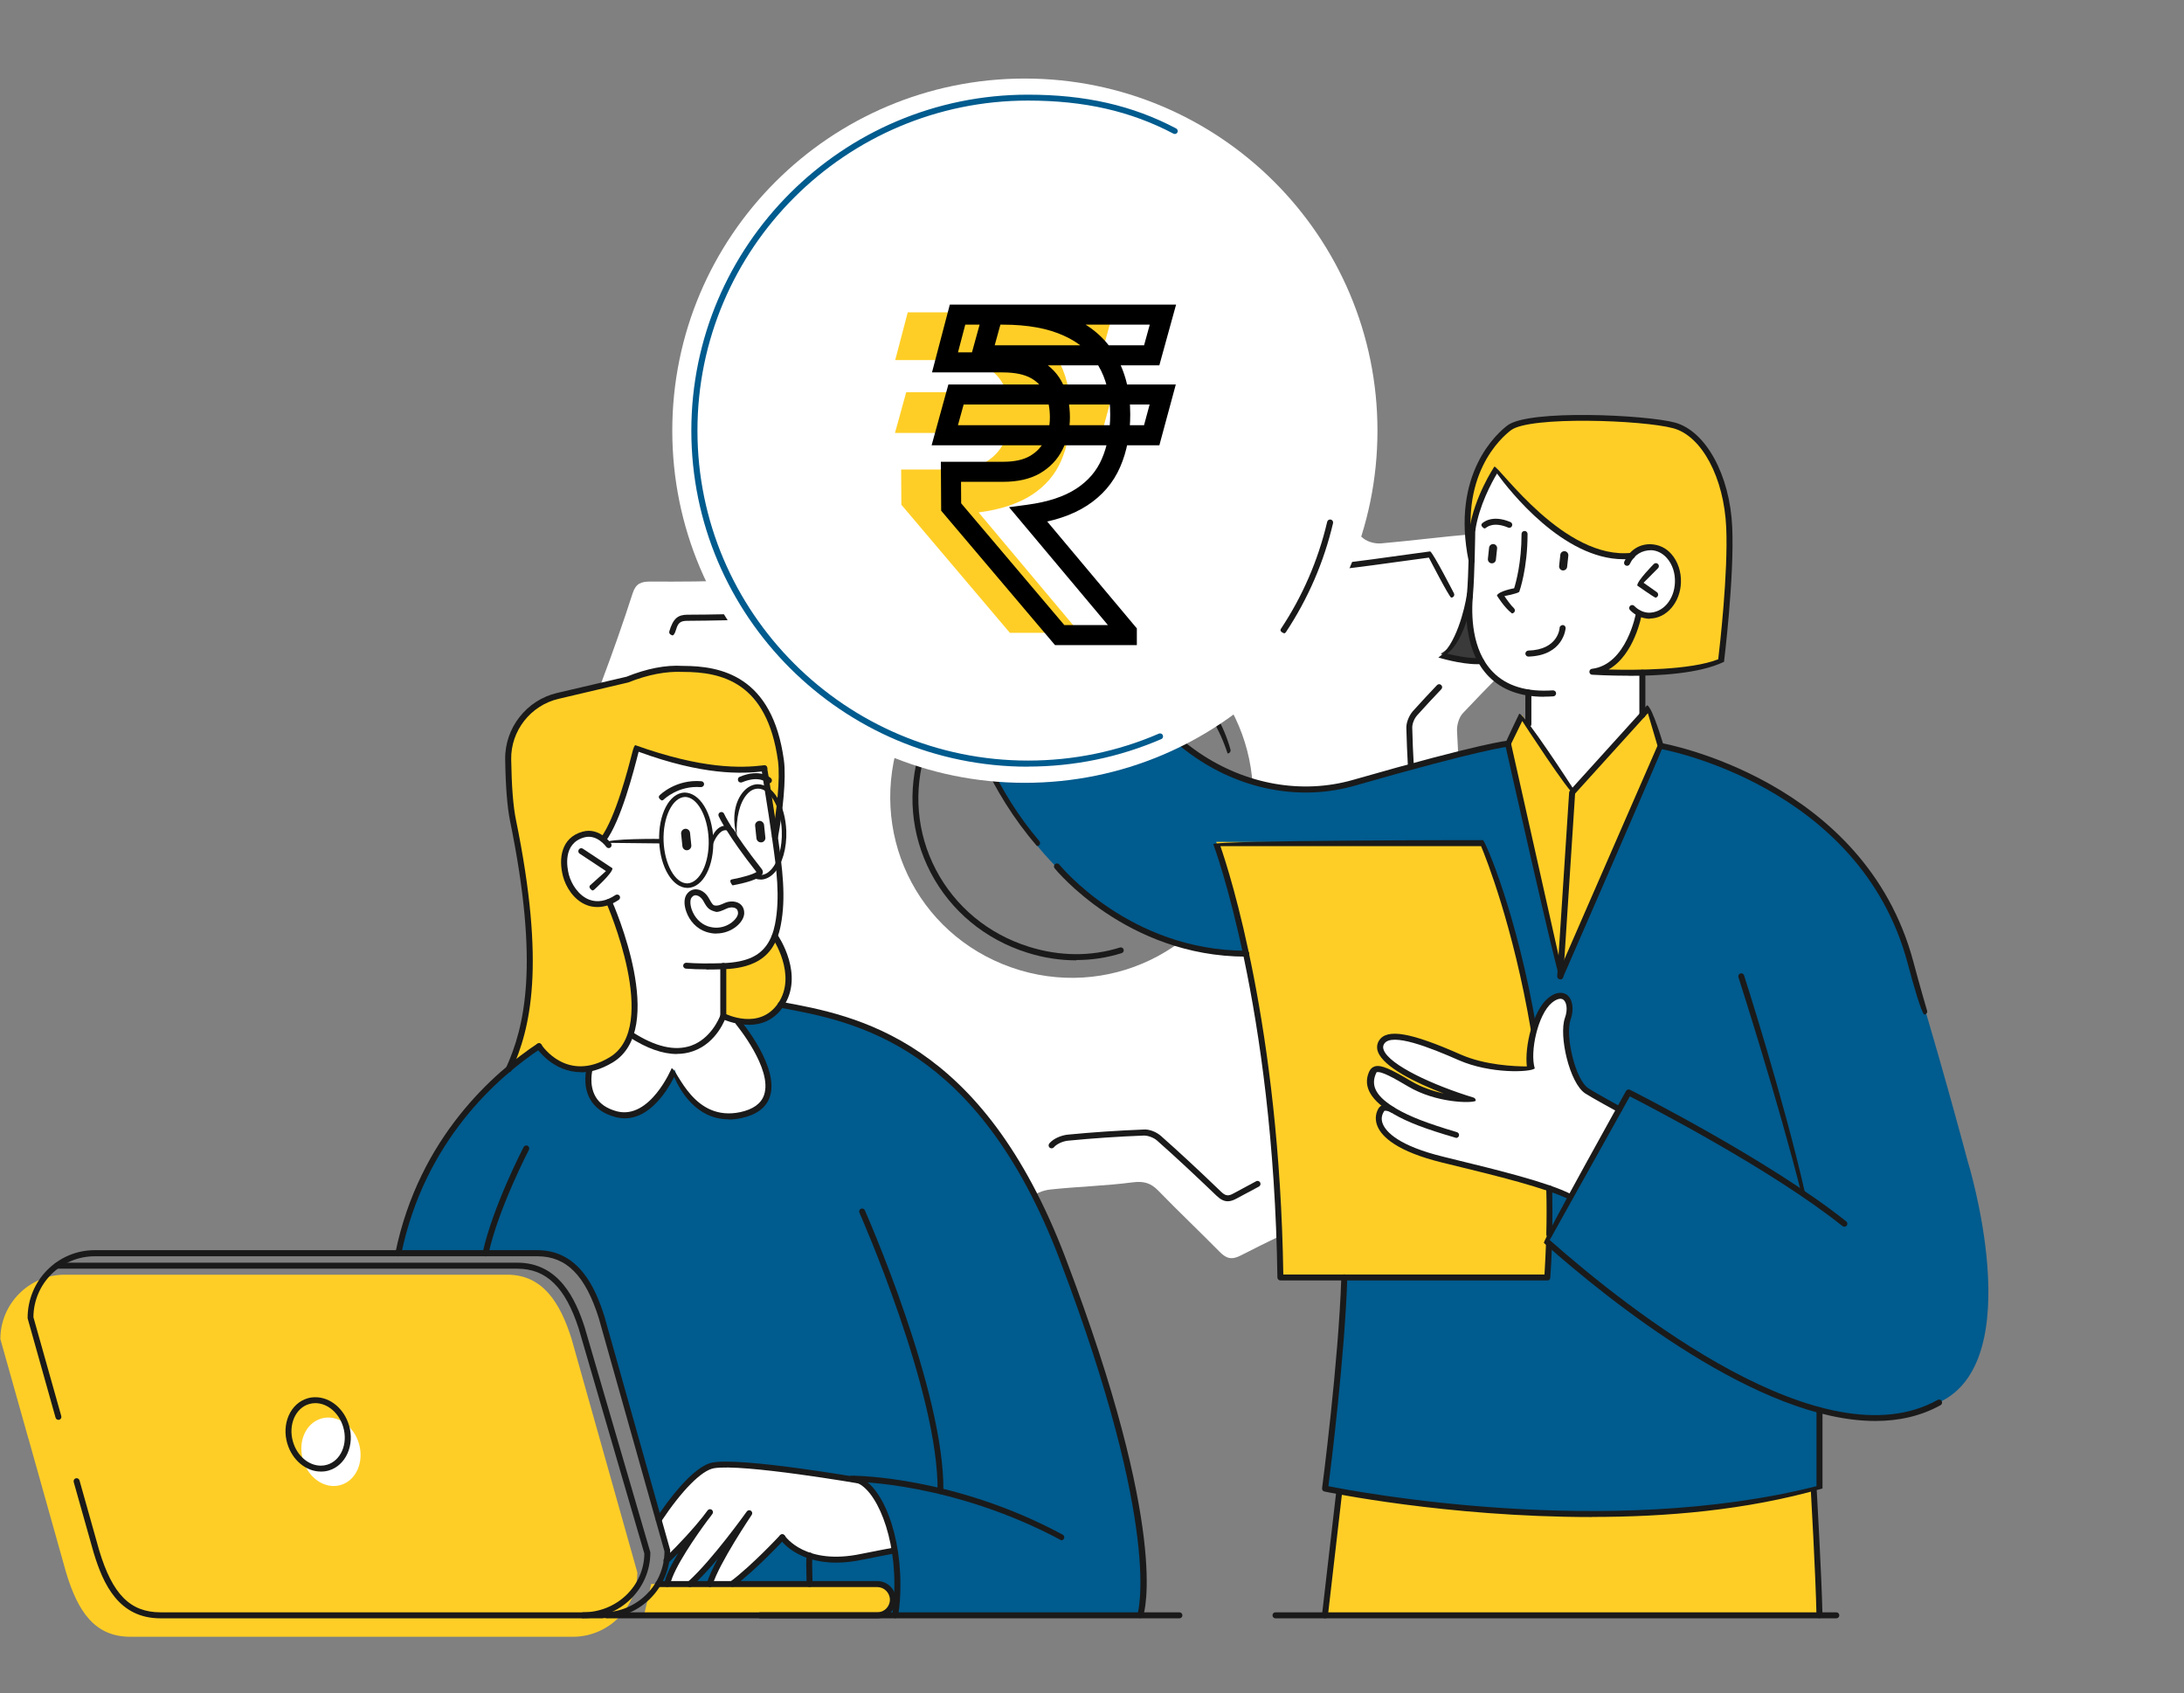 <svg width="218" height="169" viewBox="0 0 218 169" fill="none" xmlns="http://www.w3.org/2000/svg">
<rect x="0" y="0" width="218" height="169" fill="#808080" stroke="none"/>
<g clip-path="url(#clip0_248_1438)">
<path d="M133.686 148.8L132.256 161.24L181.616 161.23L181.046 148.72L133.686 148.8Z" fill="#FFCE26"/>
<path d="M118.406 32.82C117.466 32.47 116.946 32.69 116.346 33.44C114.566 35.69 112.756 37.93 110.846 40.07C110.396 40.58 109.536 40.93 108.846 40.98C106.036 41.18 103.226 41.26 100.416 41.31C99.856 41.31 99.156 41.1 98.766 40.73C96.446 38.53 94.226 36.22 91.896 34.03C91.546 33.7 90.706 33.51 90.296 33.7C87.366 34.99 84.496 36.43 81.586 37.76C80.806 38.12 80.606 38.55 80.706 39.38C81.086 42.45 81.426 45.52 81.686 48.6C81.736 49.2 81.516 49.97 81.136 50.43C79.326 52.65 77.456 54.83 75.526 56.95C75.086 57.44 74.336 57.89 73.706 57.92C70.786 58.05 67.856 58.07 64.926 58.05C63.986 58.05 63.466 58.24 63.146 59.23C62.196 62.18 61.166 65.1 60.076 68C59.726 68.95 59.966 69.47 60.706 70.05C62.956 71.83 65.136 73.71 67.396 75.47C68.166 76.07 68.386 76.67 68.386 77.66C68.386 80.37 68.486 83.08 68.736 85.77C68.826 86.76 68.606 87.36 67.926 88.02C65.736 90.13 63.636 92.32 61.456 94.43C60.806 95.06 60.706 95.57 61.136 96.4C62.536 99.16 63.896 101.95 65.156 104.77C65.586 105.72 66.126 105.85 67.046 105.73C70.056 105.36 73.076 105.02 76.106 104.79C76.726 104.74 77.526 105.08 77.986 105.5C80.096 107.44 82.156 109.44 84.156 111.5C84.646 112.01 85.086 112.81 85.106 113.49C85.186 116.58 85.146 119.67 85.076 122.76C85.056 123.7 85.296 124.22 86.266 124.54C89.206 125.5 92.126 126.53 95.036 127.61C95.896 127.93 96.386 127.79 96.946 127.06C98.846 124.55 100.776 122.07 102.796 119.66C103.226 119.15 104.106 118.82 104.806 118.74C107.546 118.44 110.316 118.38 113.056 118.02C114.166 117.88 114.876 118.08 115.626 118.86C117.626 120.92 119.716 122.9 121.736 124.95C122.396 125.62 122.926 125.79 123.826 125.33C126.586 123.92 129.376 122.57 132.196 121.31C133.136 120.89 133.286 120.35 133.176 119.43C132.806 116.47 132.546 113.5 132.186 110.54C132.066 109.59 132.326 108.99 133.036 108.3C135.086 106.29 136.956 104.11 138.966 102.07C139.386 101.64 140.116 101.29 140.706 101.28C143.846 101.22 146.996 101.24 150.136 101.3C151.046 101.32 151.486 101.02 151.776 100.15C152.746 97.21 153.766 94.28 154.856 91.38C155.206 90.44 154.996 89.95 154.216 89.36C151.756 87.5 149.326 85.58 146.966 83.59C146.476 83.18 146.126 82.38 146.066 81.72C145.776 78.81 145.566 75.9 145.436 72.98C145.406 72.38 145.626 71.6 146.026 71.18C148.396 68.66 150.856 66.22 153.376 63.66C151.786 60.41 150.246 57.17 148.596 53.99C148.396 53.59 147.586 53.26 147.086 53.31C144.006 53.57 140.936 53.97 137.856 54.24C137.296 54.29 136.566 54.11 136.126 53.77C133.836 51.95 131.586 50.09 129.406 48.15C128.926 47.72 128.526 46.93 128.496 46.3C128.356 43.38 128.326 40.45 128.336 37.52C128.336 36.61 128.026 36.19 127.156 35.9C124.216 34.93 121.286 33.91 118.396 32.83L118.406 32.82ZM124.036 85.5C120.726 94.96 110.436 99.9 100.956 96.57C91.416 93.22 86.546 82.97 89.936 73.36C93.226 64.02 103.556 59.12 112.966 62.42C122.426 65.74 127.356 76.02 124.036 85.5Z" fill="white"/>
<path d="M111.786 143.18C108.076 131.18 105.666 121.84 100.566 114.64C95.486 107.48 91.456 102.95 77.236 100.1C63.016 97.25 53.806 104.43 53.806 104.43C53.806 104.43 46.406 109.22 43.236 115.67C40.066 122.12 39.826 125.1 39.826 125.1H53.636C53.636 125.1 56.986 124.58 58.946 128.74C60.906 132.9 65.776 151.83 65.776 151.83C65.776 151.83 66.516 154.23 66.616 155.06C66.756 156.29 65.706 158.1 65.706 158.1L65.476 161.22H113.816C113.816 161.22 115.496 155.16 111.786 143.16V143.18ZM74.506 111.14C68.956 112.49 67.326 106.73 67.326 106.73C67.326 106.73 67.236 107.02 67.096 107.23C66.946 107.44 64.916 111.98 61.366 111.2C57.826 110.42 58.856 106.52 58.856 106.52L63.016 101.54L71.306 100.79L73.836 102.04C73.836 102.04 80.056 109.79 74.506 111.14Z" fill="#005B8E"/>
<path d="M109.296 56.64C109.296 56.64 110.676 71 120.496 76.01C129.706 80.7 134.456 78.3 136.736 77.66C139.026 77.02 147.966 74.51 150.526 74.22L155.736 97.45L165.766 74.46C165.766 74.46 172.946 75.84 177.366 78.99C181.786 82.13 187.306 85.47 190.176 94.38C193.056 103.29 196.406 115.9 196.406 115.9C196.406 115.9 202.606 135.86 193.536 139.99C193.536 139.99 190.926 142.88 181.606 140.76V148.58C181.606 148.58 171.986 151.41 155.306 151.07C142.616 150.81 132.256 148.58 132.256 148.58C132.256 148.58 134.136 129.61 134.326 127.48L124.386 95.18C124.386 95.18 112.006 95.34 103.036 83.79C94.076 72.24 94.536 59.47 94.536 59.47L109.296 56.64Z" fill="#005B8E"/>
<path d="M146.596 60.06C146.596 60.06 145.906 64.15 143.806 65.24C143.806 65.24 144.516 65.74 145.946 65.87C147.376 66 147.826 65.99 147.826 65.99L146.596 60.06Z" fill="#3A3A3A"/>
<path d="M159.166 67.01C159.166 67.01 168.766 67.62 171.796 66.02C171.796 66.02 173.396 54.48 172.256 49.79C171.116 45.09 169.256 43.17 167.836 42.74C166.426 42.31 162.046 41.47 157.676 41.71C153.306 41.95 151.536 42.53 151.136 42.44C150.736 42.35 146.956 45.18 146.496 51.58L146.816 55.53L146.986 52.76C146.986 52.76 147.856 48.7 149.406 46.73C149.406 46.73 152.516 51.03 155.716 53.09C158.916 55.15 161.526 55.78 162.846 55.53C164.166 55.28 159.166 67.02 159.166 67.02V67.01Z" fill="#FFCE26"/>
<path d="M60.806 90.01C60.806 90.01 57.066 91.14 56.376 86.86C55.686 82.58 59.436 83.06 60.096 83.71C60.096 83.71 60.936 83.27 61.846 80.42C62.756 77.57 63.546 74.66 63.546 74.66C63.546 74.66 67.676 76.3 70.536 76.57C73.396 76.84 76.306 76.69 76.306 76.69L77.826 87.2C77.826 87.2 78.376 93.23 76.776 94.53C75.176 95.84 74.436 96.4 72.206 96.43V101.42C72.206 101.42 70.506 105.53 67.116 104.89C63.726 104.26 63.036 103.3 63.036 103.3C63.036 103.3 63.736 101.04 63.146 97.82C62.556 94.6 60.826 90.01 60.826 90.01H60.806Z" fill="white"/>
<path d="M73.086 158.11C73.086 158.11 77.206 154.69 78.086 153.44C78.086 153.44 79.866 155.87 83.696 155.68C87.526 155.48 89.306 154.76 89.306 154.76C89.306 154.76 88.856 149.84 85.766 147.79C85.766 147.79 78.736 146.61 75.866 146.4C72.996 146.2 71.356 146.13 70.866 146.36C70.376 146.59 68.186 147.75 65.776 151.85L66.616 154.83L66.516 155.69L69.246 152.9L66.886 157.23L66.596 158.12H68.856L73.786 152.42L71.136 157.31L70.976 158.12H73.076L73.086 158.11Z" fill="white"/>
<path d="M107.806 56.93C107.806 56.93 107.606 54.54 107.806 53.29C108.006 52.03 108.606 51.11 109.936 50.31C111.266 49.51 113.866 47.74 113.406 46.52C112.946 45.3 111.856 44.98 110.176 45.62C108.496 46.25 104.756 48.68 104.186 48.87C103.616 49.06 103.396 49.03 103.396 49.03C103.396 49.03 97.496 43.76 96.606 43.04C95.706 42.32 94.946 41.77 94.336 41.66C93.726 41.55 92.806 42.3 92.596 42.82L91.306 42.2C91.306 42.2 90.836 42.11 90.116 42.45C89.396 42.79 89.336 43.35 89.336 43.35C89.336 43.35 88.606 42.82 87.876 43.05C87.136 43.28 86.556 43.6 86.546 44.07C86.526 44.55 86.796 45.62 88.296 47.65C89.796 49.68 92.416 51.48 92.856 52.09C93.296 52.7 95.266 53.53 95.566 53.97C95.866 54.4 97.036 56.41 96.816 58.91L107.806 56.93Z" fill="white"/>
<path d="M163.596 61.28C163.596 61.28 165.196 61.94 166.296 60.83C167.396 59.72 167.686 58.32 167.446 57.43C167.216 56.54 166.656 54.91 165.196 54.69C163.736 54.47 162.836 55.52 162.836 55.52C162.836 55.52 159.196 55.99 155.016 52.66C150.836 49.32 149.396 46.73 149.396 46.73C149.396 46.73 147.226 50.43 146.976 52.76C146.976 52.76 146.726 58.61 146.686 59.82C146.656 61.03 146.376 66.55 149.816 68.15C149.816 68.15 151.606 69.19 152.546 69.15V72.19L156.966 79.01L163.846 71.59L163.926 67.17L159.156 67.02C159.156 67.02 161.506 66.56 162.406 64.46C163.306 62.36 163.596 61.22 163.596 61.22V61.29V61.28Z" fill="white"/>
<path d="M50.796 106.67L53.796 104.43C53.796 104.43 55.726 107.31 58.846 106.72C61.966 106.13 63.046 103.91 63.196 102.19C63.356 100.47 63.436 97.32 62.296 94.16C61.156 91 60.796 90.01 60.796 90.01C60.796 90.01 57.486 91.5 56.386 86.99C55.286 82.47 59.826 83.03 60.206 83.8C60.206 83.8 61.606 82.34 63.536 74.66C63.536 74.66 67.376 76.21 70.306 76.55C73.226 76.89 76.296 76.7 76.296 76.7L77.386 83.52C77.386 83.52 79.076 75.62 77.086 72.39C75.326 69.54 72.996 65.71 66.016 66.88C64.946 67.06 63.926 67.52 62.596 67.84C62.596 67.84 60.286 68.24 57.696 68.96C55.226 69.65 52.726 69.92 51.276 73.06C51.276 73.06 49.966 76.31 51.216 82.04C52.466 87.77 53.106 92.56 52.856 96.47C52.606 100.38 52.526 102.87 50.786 106.67H50.796Z" fill="#FFCE26"/>
<path d="M72.186 101.42C72.186 101.42 76.336 103.09 78.016 100.26C79.426 97.89 78.336 95.54 77.376 93.55C77.376 93.55 76.816 95.38 74.536 96.02C72.256 96.67 72.176 96.42 72.176 96.42V101.41L72.186 101.42Z" fill="#FFCE26"/>
<path d="M121.396 84.03C121.396 84.03 127.506 100.45 127.806 127.51H154.526C154.526 127.51 154.716 110.55 152.656 100.3C150.596 90.05 148.126 84.15 148.126 84.15L121.396 84.03Z" fill="#FFCE26"/>
<path d="M161.616 110.73L158.146 108.7C158.146 108.7 156.756 107.42 156.536 105.01C156.316 102.61 156.446 102.41 156.536 101.35C156.626 100.29 156.816 99.48 155.926 99.41C155.036 99.34 154.356 100.02 153.696 101.24C153.046 102.46 152.366 104.78 152.896 106.74C152.896 106.74 151.006 107.16 147.616 106.19C144.216 105.22 142.706 104.11 140.886 103.6C139.056 103.1 137.956 103.67 137.756 104.47C137.556 105.27 139.016 107.36 146.786 109.78C146.786 109.78 143.226 109.59 141.376 108.55C139.536 107.51 138.076 106.71 137.516 106.72C136.956 106.74 136.426 107.81 136.876 108.54C137.326 109.27 138.346 110.34 138.346 110.34C138.346 110.34 137.306 110.87 137.796 112.08C138.286 113.29 139.136 114.74 145.926 116.22C152.716 117.7 156.746 119.47 156.746 119.47L161.626 110.73H161.616Z" fill="white"/>
<path d="M2.826 143.57L0.036 133.66C0.036 130.13 2.926 127.24 6.456 127.24H50.636C54.166 127.24 55.916 130.02 57.056 133.66L63.616 156.96C63.616 160.49 60.726 163.38 57.196 163.38H13.016C9.486 163.38 7.786 160.92 6.596 156.96L4.636 149.99L2.836 143.58L2.826 143.57Z" fill="#FFCE26"/>
<path d="M35.826 144.09C36.366 145.92 35.556 147.77 34.016 148.23C32.476 148.69 30.786 147.57 30.246 145.74C29.706 143.91 30.516 142.06 32.056 141.6C33.596 141.14 35.286 142.26 35.826 144.09Z" fill="white"/>
<path d="M65.016 158.11H88.106C88.106 158.11 89.046 158.68 89.046 159.81C89.046 160.94 87.856 161.27 87.856 161.27H64.276L65.006 158.11H65.016Z" fill="#FFCE26"/>
<path d="M63.016 103.3C63.016 103.3 64.906 104.91 67.606 104.95C70.306 104.99 71.936 102.23 72.196 101.42L73.506 101.78C73.506 101.78 79.946 109.78 74.506 111.13C69.066 112.48 67.326 106.72 67.326 106.72C67.326 106.72 64.976 112.93 60.486 110.8C60.486 110.8 58.036 109.91 58.886 106.62C58.886 106.62 61.886 106.44 63.006 103.29L63.016 103.3Z" fill="white"/>
<path d="M150.536 74.23L151.916 71.37L156.976 79L164.626 70.6L165.766 74.47L155.586 97.21L150.536 74.23Z" fill="#FFCE26"/>
<path d="M60.206 161.54H16.026C11.876 161.54 10.306 158.19 9.326 154.91L7.356 147.93C7.316 147.77 7.406 147.61 7.566 147.56C7.726 147.52 7.886 147.61 7.936 147.77L9.896 154.74C11.216 159.14 12.996 160.94 16.026 160.94H60.206C63.566 160.94 66.306 158.22 66.326 154.86L59.776 131.6C58.436 127.32 56.546 125.4 53.646 125.4H9.456C6.096 125.4 3.356 128.12 3.336 131.48L6.116 141.35C6.166 141.51 6.066 141.67 5.916 141.72C5.746 141.76 5.596 141.67 5.546 141.51L2.756 131.59C2.746 127.81 5.756 124.79 9.456 124.79H53.636C57.786 124.79 59.446 128.57 60.336 131.42L66.896 154.72C66.906 158.5 63.896 161.52 60.196 161.52L60.206 161.54Z" fill="#1A1A1A"/>
<path d="M58.197 161.54C58.036 161.54 57.897 161.41 57.897 161.24C57.897 161.07 58.026 160.94 58.197 160.94C61.556 160.94 64.287 158.32 64.317 155.08L57.767 132.62C56.426 128.49 54.536 126.64 51.636 126.64H5.696C5.526 126.64 5.396 126.51 5.396 126.34C5.396 126.17 5.526 126.04 5.696 126.04H51.647C55.797 126.04 57.456 129.7 58.346 132.44L64.916 154.95C64.927 158.61 61.916 161.53 58.217 161.53L58.197 161.54Z" fill="#1A1A1A"/>
<path d="M87.566 161.54H60.586C60.426 161.54 60.286 161.41 60.286 161.24C60.286 161.07 60.416 160.94 60.586 160.94H87.566C88.266 160.94 88.826 160.37 88.826 159.68C88.826 158.99 88.256 158.42 87.566 158.42H65.706C65.546 158.42 65.406 158.28 65.406 158.12C65.406 157.96 65.536 157.82 65.706 157.82H87.566C88.596 157.82 89.426 158.66 89.426 159.68C89.426 160.7 88.596 161.54 87.566 161.54Z" fill="#1A1A1A"/>
<path d="M32.026 146.89C30.537 146.89 29.166 145.74 28.677 144.09C28.396 143.14 28.447 142.15 28.817 141.3C29.197 140.44 29.857 139.83 30.697 139.58C30.956 139.5 31.216 139.47 31.486 139.47C32.977 139.47 34.346 140.62 34.837 142.27C35.426 144.25 34.517 146.28 32.827 146.78C32.566 146.86 32.306 146.89 32.036 146.89H32.026ZM31.477 140.06C31.267 140.06 31.056 140.09 30.857 140.15C30.197 140.34 29.666 140.84 29.357 141.54C29.047 142.26 29.006 143.1 29.247 143.92C29.657 145.32 30.806 146.3 32.026 146.3C32.236 146.3 32.447 146.27 32.647 146.21C34.026 145.8 34.757 144.11 34.257 142.44C33.846 141.04 32.697 140.06 31.477 140.06Z" fill="#1A1A1A"/>
<path d="M75.996 84.09C76.246 84.06 76.426 83.84 76.396 83.6L76.266 82.34C76.236 82.1 76.016 81.92 75.776 81.94C75.526 81.97 75.346 82.19 75.376 82.43L75.506 83.68C75.536 83.93 75.756 84.11 75.996 84.08V84.09Z" fill="#1A1A1A"/>
<path d="M68.606 84.87C68.846 84.84 69.026 84.62 69.006 84.38L68.876 83.13C68.846 82.88 68.626 82.7 68.386 82.73C68.146 82.76 67.966 82.98 67.986 83.22L68.116 84.47C68.146 84.72 68.366 84.9 68.606 84.87Z" fill="#1A1A1A"/>
<path d="M59.626 90.54C59.216 90.54 58.856 90.46 58.576 90.35C57.236 89.84 56.456 88.47 56.196 87.47C55.736 85.71 56.006 83.62 58.136 83.02C59.826 82.54 60.946 84.13 60.996 84.19C61.086 84.32 61.056 84.51 60.926 84.6C60.796 84.7 60.606 84.66 60.516 84.53C60.476 84.48 59.576 83.23 58.306 83.59C56.146 84.2 56.596 86.6 56.786 87.32C57.036 88.26 57.756 89.39 58.806 89.8C59.616 90.11 60.506 89.96 61.436 89.34C61.576 89.25 61.756 89.29 61.846 89.42C61.936 89.56 61.896 89.74 61.756 89.83C60.946 90.37 60.226 90.54 59.626 90.54Z" fill="#1A1A1A"/>
<path d="M59.116 88.88C58.786 88.66 58.796 88.47 58.916 88.36L60.486 86.95L57.856 85.21C57.716 85.12 57.686 84.93 57.776 84.8C57.866 84.66 58.046 84.62 58.186 84.72L61.136 86.67C61.166 87.14 59.306 88.81 59.306 88.81C59.246 88.86 59.176 88.89 59.106 88.89L59.116 88.88Z" fill="#1A1A1A"/>
<path d="M71.506 93.19C71.166 93.19 70.816 93.13 70.486 93.02C69.566 92.72 68.816 91.94 68.486 90.95C68.256 90.28 68.276 89.66 68.536 89.28C68.766 88.95 69.086 88.77 69.456 88.77C69.956 88.77 70.466 89.12 70.756 89.66C71.106 90.31 71.186 90.34 71.356 90.39C71.646 90.43 71.876 90.34 72.276 90.16C72.886 89.87 73.606 89.94 73.986 90.33C74.196 90.55 74.296 90.84 74.286 91.17C74.256 92.08 73.016 93.18 71.516 93.18L71.506 93.19ZM69.446 89.36C69.276 89.36 69.136 89.45 69.016 89.62C68.896 89.79 68.856 90.21 69.036 90.76C69.316 91.58 69.916 92.21 70.656 92.46C70.936 92.55 71.216 92.6 71.496 92.6C72.746 92.6 73.656 91.67 73.666 91.16C73.666 90.99 73.626 90.85 73.536 90.75C73.336 90.54 72.896 90.52 72.516 90.7C72.006 90.94 71.736 91.03 71.506 91.03C70.786 90.84 70.616 90.69 70.216 89.95C70.026 89.61 69.716 89.37 69.446 89.37V89.36Z" fill="#1A1A1A"/>
<path d="M57.966 107.02C55.166 107.02 53.566 104.63 53.546 104.6C53.456 104.46 53.496 104.28 53.636 104.19C53.776 104.1 53.956 104.14 54.046 104.28C54.146 104.44 56.616 108.08 60.846 105.54C65.946 102.49 60.576 90.26 60.526 90.14C60.456 89.99 60.526 89.81 60.676 89.75C60.826 89.68 61.006 89.75 61.066 89.9C61.296 90.42 66.696 102.73 61.146 106.06C59.956 106.77 58.896 107.04 57.956 107.04L57.966 107.02Z" fill="#1A1A1A"/>
<path d="M70.506 96.76C69.766 96.76 69.096 96.74 68.466 96.69C68.306 96.68 68.176 96.53 68.196 96.37C68.206 96.21 68.346 96.1 68.516 96.1C69.566 96.18 70.726 96.19 72.176 96.14C73.376 96.09 74.286 95.91 75.036 95.57C76.266 95 77.026 93.93 77.356 92.27C77.896 89.53 77.496 86.69 77.106 83.95C76.846 82.08 76.616 80.61 76.376 79.14L76.016 76.84C75.956 76.69 76.016 76.5 76.176 76.44C76.326 76.38 76.496 76.44 76.556 76.59C76.606 76.75 76.966 79.05 76.966 79.05C77.196 80.53 77.426 82 77.636 83.48C78.086 86.66 78.486 89.56 77.926 92.39C77.566 94.25 76.696 95.47 75.276 96.12C74.196 96.62 72.996 96.72 72.186 96.75C71.576 96.77 71.016 96.78 70.496 96.78L70.506 96.76Z" fill="#1A1A1A"/>
<path d="M73.106 88.37C72.786 87.96 72.886 87.81 73.056 87.78C74.156 87.58 75.236 87.25 75.506 87.04C72.586 83.33 71.766 81.55 71.736 81.47C71.666 81.32 71.736 81.14 71.886 81.08C72.036 81.01 72.216 81.08 72.276 81.23C72.276 81.25 73.116 83.05 76.036 86.75C76.146 86.89 76.176 87.05 76.116 87.21C75.896 87.78 74.176 88.18 73.166 88.37C73.146 88.37 73.126 88.37 73.116 88.37H73.106Z" fill="#1A1A1A"/>
<path d="M60.216 84.09C59.906 83.93 59.876 83.75 59.976 83.61C61.436 81.64 62.696 76.74 63.106 75.13C63.219 74.677 63.319 74.427 63.406 74.38C70.116 76.78 73.946 76.67 76.266 76.39C76.426 76.36 76.576 76.48 76.596 76.65C76.616 76.81 76.506 76.96 76.336 76.98C73.986 77.27 70.146 77.38 63.746 75.04C63.266 76.92 61.996 81.91 60.456 83.97C60.396 84.05 60.306 84.09 60.216 84.09Z" fill="#1A1A1A"/>
<path d="M66.046 79.9C65.716 79.7 65.716 79.51 65.836 79.39C65.896 79.33 67.466 77.77 70.006 77.98C70.166 77.99 70.296 78.14 70.276 78.3C70.266 78.46 70.116 78.57 69.956 78.57C67.696 78.39 66.276 79.79 66.256 79.81C66.196 79.87 66.126 79.9 66.046 79.9Z" fill="#1A1A1A"/>
<path d="M76.746 78.2C76.496 78.08 75.756 77.38 74.066 78.09C73.916 78.15 73.736 78.09 73.676 77.93C73.616 77.78 73.676 77.6 73.836 77.54C75.926 76.66 76.916 77.65 76.966 77.69C77.086 77.81 77.076 78 76.966 78.11C76.906 78.17 76.836 78.19 76.756 78.19L76.746 78.2Z" fill="#1A1A1A"/>
<path d="M148.876 56.23C148.656 56.21 148.496 56.01 148.516 55.79L148.636 54.67C148.656 54.45 148.856 54.29 149.076 54.31C149.296 54.33 149.456 54.53 149.436 54.75L149.316 55.87C149.296 56.09 149.096 56.25 148.876 56.23Z" fill="#1A1A1A"/>
<path d="M155.986 56.94C155.766 56.92 155.606 56.72 155.626 56.5L155.746 55.38C155.766 55.16 155.966 55 156.186 55.02C156.406 55.04 156.566 55.24 156.546 55.46L156.426 56.58C156.406 56.8 156.206 56.96 155.986 56.94Z" fill="#1A1A1A"/>
<path d="M148.156 52.75C147.826 52.55 147.826 52.36 147.936 52.25C147.976 52.21 148.876 51.31 150.766 52.11C150.916 52.17 150.986 52.35 150.926 52.5C150.866 52.65 150.686 52.73 150.536 52.66C149.046 52.03 148.386 52.65 148.356 52.66C148.296 52.72 148.226 52.75 148.146 52.75H148.156Z" fill="#1A1A1A"/>
<path d="M50.776 107.02C50.506 106.92 50.436 106.75 50.506 106.6C52.366 102.49 53.866 96.35 50.906 81.92C50.636 80.58 50.466 78.52 50.426 75.8C50.376 72.67 52.556 69.88 55.606 69.17L62.536 67.55C64.526 66.75 66.426 66.36 68.166 66.47C71.966 66.47 77.096 67.46 78.246 75.88C78.496 77.71 78.116 81.15 77.656 83.57C77.626 83.73 77.476 83.85 77.306 83.81C77.146 83.78 77.036 83.62 77.066 83.46C77.516 81.09 77.896 77.73 77.656 75.96C76.576 68.09 72.036 67.07 68.186 67.07C66.496 66.99 64.666 67.34 62.716 68.12L55.746 69.76C52.966 70.41 50.976 72.95 51.026 75.8C51.066 78.48 51.226 80.5 51.496 81.81C54.486 96.41 52.956 102.66 51.056 106.86C51.006 106.97 50.896 107.03 50.786 107.03L50.776 107.02Z" fill="#1A1A1A"/>
<path d="M113.816 161.53C113.566 161.46 113.486 161.29 113.536 161.14C113.566 161.06 116.106 152.89 105.776 125.73C97.586 104.2 85.246 101.94 77.866 100.59C77.706 100.56 77.596 100.41 77.626 100.24C77.656 100.08 77.816 99.97 77.976 100C85.476 101.37 98.016 103.67 106.336 125.51C116.786 152.96 114.216 160.99 114.106 161.32C114.066 161.44 113.946 161.52 113.826 161.52L113.816 161.53Z" fill="#1A1A1A"/>
<path d="M93.886 149.14C93.716 149.14 93.586 149 93.586 148.84C93.706 139 85.866 121.23 85.786 121.05C85.716 120.9 85.786 120.72 85.936 120.66C86.086 120.59 86.266 120.66 86.326 120.81C86.406 120.99 94.296 138.88 94.166 148.85C94.166 149.01 94.036 149.15 93.866 149.15L93.886 149.14Z" fill="#1A1A1A"/>
<path d="M39.756 125.41C39.536 125.37 39.426 125.21 39.466 125.05C41.836 113.52 49.356 107.02 53.636 104.18C53.776 104.09 53.956 104.12 54.046 104.26C54.136 104.4 54.096 104.58 53.966 104.67C49.766 107.46 42.386 113.83 40.056 125.16C40.026 125.3 39.906 125.4 39.766 125.4L39.756 125.41Z" fill="#1A1A1A"/>
<path d="M183.296 161.54H127.316C127.156 161.54 127.016 161.41 127.016 161.24C127.016 161.07 127.146 160.94 127.316 160.94H183.296C183.456 160.94 183.596 161.08 183.596 161.24C183.596 161.4 183.466 161.54 183.296 161.54Z" fill="#1A1A1A"/>
<path d="M117.726 161.54H75.876C75.716 161.54 75.576 161.41 75.576 161.24C75.576 161.07 75.706 160.94 75.876 160.94H117.726C117.886 160.94 118.026 161.08 118.026 161.24C118.026 161.4 117.896 161.54 117.726 161.54Z" fill="#1A1A1A"/>
<path d="M73.086 158.41C72.746 158.16 72.776 157.97 72.906 157.87C75.076 156.25 77.836 153.27 77.866 153.24C77.976 153.12 78.166 153.12 78.286 153.22C78.406 153.33 78.416 153.52 78.306 153.64C78.196 153.76 75.476 156.69 73.266 158.34C73.216 158.38 73.146 158.4 73.086 158.4V158.41Z" fill="#1A1A1A"/>
<path d="M70.846 158.41C70.606 158.35 70.516 158.19 70.556 158.03C70.746 157.37 71.166 156.49 71.656 155.58C70.796 156.61 69.876 157.61 69.056 158.34C68.936 158.45 68.746 158.44 68.636 158.32C68.526 158.2 68.536 158.01 68.656 157.9C71.076 155.75 74.506 150.92 74.546 150.87C74.646 150.74 74.826 150.71 74.956 150.8C75.086 150.89 75.126 151.08 75.036 151.21C75.006 151.26 71.766 156.05 71.126 158.21C71.086 158.34 70.966 158.42 70.836 158.42L70.846 158.41Z" fill="#1A1A1A"/>
<path d="M66.596 158.41C66.376 158.37 66.276 158.21 66.306 158.05C66.466 157.25 67.026 156.15 67.696 155.03C67.376 155.36 67.046 155.68 66.726 155.98C66.606 156.09 66.416 156.09 66.306 155.97C66.196 155.85 66.196 155.66 66.316 155.55C67.906 154.04 69.286 152.49 70.136 151.42C70.416 151.04 70.606 150.8 70.636 150.76C70.736 150.63 70.916 150.61 71.046 150.7C71.176 150.8 71.206 150.98 71.116 151.11C70.976 151.31 70.806 151.53 70.616 151.77C69.576 153.18 67.236 156.5 66.896 158.16C66.866 158.3 66.746 158.4 66.606 158.4L66.596 158.41Z" fill="#1A1A1A"/>
<path d="M65.746 152.01C65.446 151.87 65.406 151.68 65.496 151.55C66.536 149.99 69.166 146.32 71.156 145.98C74.096 145.47 85.636 147.46 86.126 147.55C86.286 147.58 86.396 147.73 86.366 147.89C86.336 148.05 86.186 148.16 86.016 148.13C85.896 148.11 74.096 146.07 71.256 146.56C70.036 146.77 68.066 148.76 65.996 151.87C65.936 151.96 65.846 152 65.746 152V152.01Z" fill="#1A1A1A"/>
<path d="M165.216 59.64C165.046 59.59 163.426 58.45 163.426 58.45C163.386 58 165.076 56.3 165.076 56.3C165.196 56.18 165.386 56.18 165.496 56.3C165.616 56.42 165.616 56.6 165.496 56.72L164.056 58.17L165.386 59.11C165.516 59.2 165.556 59.39 165.456 59.53C165.396 59.61 165.306 59.66 165.216 59.66V59.64Z" fill="#1A1A1A"/>
<path d="M150.916 61.23C150.146 60.64 149.446 59.49 149.416 59.44C149.616 58.99 151.136 58.72 151.136 58.72C151.316 58.16 151.876 56.14 151.876 53.3C151.876 53.14 152.006 53 152.176 53C152.346 53 152.476 53.14 152.476 53.3C152.476 56.76 151.676 58.99 151.646 59.08C151.416 59.27 150.166 59.5 150.166 59.5C150.416 59.87 150.806 60.42 151.116 60.71C151.236 60.82 151.246 61.01 151.136 61.13C151.076 61.19 150.996 61.23 150.916 61.23Z" fill="#1A1A1A"/>
<path d="M154.106 69.55C151.766 69.55 149.916 68.87 148.596 67.52C146.266 65.14 146.236 61.36 146.426 59.31C146.596 57.47 146.656 52.91 146.656 52.86C146.656 52.7 146.796 52.56 146.956 52.56C147.126 52.56 147.256 52.7 147.256 52.86C147.256 53.05 147.196 57.49 147.026 59.36C146.846 61.3 146.866 64.89 149.026 67.09C150.386 68.48 152.396 69.09 155.006 68.91C155.166 68.91 155.316 69.02 155.326 69.19C155.336 69.35 155.216 69.5 155.046 69.51C154.726 69.53 154.416 69.54 154.106 69.54V69.55Z" fill="#1A1A1A"/>
<path d="M164.676 61.77C163.876 61.74 163.236 61.44 162.706 60.9C162.586 60.78 162.596 60.6 162.706 60.48C162.826 60.36 163.016 60.37 163.126 60.48C163.546 60.91 164.046 61.14 164.586 61.16C165.236 61.16 165.886 60.88 166.386 60.3C166.876 59.73 167.156 58.96 167.186 58.14C167.226 57.22 166.936 56.33 166.386 55.71C165.966 55.23 165.416 54.95 164.836 54.92C163.886 54.92 163.126 55.36 162.676 56.31C162.606 56.46 162.426 56.52 162.276 56.45C162.126 56.38 162.066 56.2 162.136 56.05C162.666 54.93 163.576 54.32 164.726 54.32C165.596 54.35 166.306 54.7 166.836 55.31C167.476 56.04 167.826 57.08 167.786 58.15C167.756 59.1 167.416 60 166.846 60.67C166.256 61.36 165.486 61.74 164.676 61.74V61.77Z" fill="#1A1A1A"/>
<path d="M155.736 97.76C155.446 97.53 150.236 74.29 150.236 74.29C150.256 74.1 151.646 71.24 151.646 71.24C152.166 71.21 156.966 78.62 156.966 78.62L164.406 70.4C164.916 70.52 166.046 74.38 166.046 74.38C166.036 74.58 156.006 97.58 156.006 97.58C155.956 97.69 155.846 97.76 155.736 97.76ZM150.836 74.26L155.826 96.5L165.446 74.44L164.486 71.19L157.146 79.3C156.676 79.26 151.946 71.97 151.946 71.97L150.836 74.25V74.26Z" fill="#1A1A1A"/>
<path d="M152.556 72.6C152.396 72.6 152.256 72.47 152.256 72.3V69.13C152.256 68.97 152.386 68.83 152.556 68.83C152.726 68.83 152.856 68.96 152.856 69.13V72.3C152.856 72.46 152.726 72.6 152.556 72.6Z" fill="#1A1A1A"/>
<path d="M152.556 65.54C152.396 65.54 152.266 65.41 152.256 65.25C152.256 65.09 152.386 64.95 152.546 64.94C155.506 64.86 155.676 62.76 155.676 62.67C155.676 62.5 155.866 62.39 155.996 62.39C156.166 62.4 156.286 62.54 156.276 62.71C156.276 62.74 156.066 65.44 152.566 65.54H152.556Z" fill="#1A1A1A"/>
<path d="M103.506 84.45C94.046 73.48 94.246 59.61 94.256 59.47C94.496 59.18 109.256 56.35 109.256 56.35C110.436 64.72 114.016 71.3 119.706 75.15C124.386 78.32 129.976 79.3 135.046 77.85C148.016 74.13 150.426 73.94 150.526 73.93C150.696 73.93 150.826 74.04 150.846 74.21C150.856 74.37 150.736 74.52 150.566 74.53C150.546 74.53 148.036 74.75 135.216 78.43C129.966 79.93 124.196 78.92 119.376 75.65C113.616 71.75 109.966 65.14 109.056 57L94.856 59.73C94.876 61.6 95.326 74.06 103.746 83.96C103.856 84.08 103.836 84.27 103.716 84.38C103.656 84.43 103.586 84.45 103.526 84.45H103.506Z" fill="#1A1A1A"/>
<path d="M107.736 57.24C107.586 57.24 107.456 57.13 107.436 56.98C107.386 56.56 106.996 52.88 108.126 51.66C109.566 50.1 110.656 49.29 111.626 48.65C112.716 47.93 113.246 47.11 113.056 46.48C112.896 45.97 112.266 45.63 111.476 45.63C109.606 45.65 106.796 47.51 104.756 48.87C102.776 50.18 97.736 48.9 97.526 48.84C97.366 48.8 97.266 48.64 97.316 48.48C97.356 48.32 97.516 48.22 97.676 48.27C99.056 48.63 102.936 49.37 104.226 48.51C106.656 46.9 109.426 45.06 111.436 45.04C112.556 45.04 113.386 45.54 113.626 46.31C113.756 46.74 113.866 47.89 111.956 49.16C111.016 49.78 109.956 50.56 108.566 52.08C107.766 52.95 107.906 55.88 108.026 56.93C108.046 57.09 107.926 57.24 107.766 57.26C107.756 57.26 107.746 57.26 107.726 57.26L107.736 57.24Z" fill="#1A1A1A"/>
<path d="M96.806 59.34C96.636 59.34 96.506 59.2 96.506 59.03C96.506 58.98 96.606 54.48 94.616 53.59C92.446 52.62 86.546 47.12 86.216 44.58C86.136 43.97 86.376 43.42 86.866 43.08C87.546 42.6 88.566 42.6 89.466 43.08C90.796 43.78 94.946 47.36 95.576 47.9C96.376 47.97 101.376 48.5 103.286 51.57C103.376 51.71 103.326 51.89 103.186 51.98C103.046 52.07 102.866 52.03 102.776 51.88C100.906 48.87 95.486 48.48 95.426 48.48C95.206 48.37 90.526 44.31 89.176 43.6C88.486 43.24 87.686 43.23 87.196 43.57C86.976 43.72 86.736 44 86.796 44.5C87.086 46.69 92.596 52.03 94.846 53.04C97.196 54.09 97.096 58.84 97.086 59.04C97.086 59.2 96.946 59.33 96.786 59.33L96.806 59.34Z" fill="#1A1A1A"/>
<path d="M100.116 49.32C97.116 46.68 92.286 42.57 91.266 42.49C89.996 42.39 89.606 43.43 89.606 43.45C89.546 43.6 89.376 43.69 89.226 43.63C89.076 43.57 88.996 43.4 89.046 43.25C89.236 42.74 89.936 41.78 91.316 41.91C92.876 42.03 99.556 48.12 100.316 48.81C100.436 48.92 100.446 49.11 100.336 49.23C100.276 49.29 100.196 49.33 100.116 49.33V49.32Z" fill="#1A1A1A"/>
<path d="M103.386 49.4C103.116 49.26 96.516 43.16 95.136 42.27C94.676 41.98 94.256 41.88 93.876 42C93.216 42.19 92.866 42.94 92.866 42.94C92.796 43.09 92.626 43.15 92.466 43.09C92.316 43.02 92.246 42.84 92.316 42.7C92.336 42.66 92.776 41.71 93.696 41.43C94.256 41.27 94.836 41.38 95.446 41.77C96.876 42.68 103.306 48.63 103.586 48.88C103.706 48.99 103.716 49.18 103.606 49.3C103.546 49.36 103.466 49.4 103.386 49.4Z" fill="#1A1A1A"/>
<path d="M179.876 119.38C177.476 109.83 173.566 97.67 173.526 97.55C173.476 97.39 173.566 97.22 173.716 97.17C173.866 97.12 174.046 97.21 174.086 97.36C174.126 97.48 178.036 109.67 180.156 119.01C180.196 119.17 180.096 119.33 179.936 119.37C179.916 119.37 179.886 119.37 179.866 119.37L179.876 119.38Z" fill="#1A1A1A"/>
<path d="M187.186 141.84C175.586 141.84 160.736 129.95 154.106 124.07C154.046 123.7 162.306 108.9 162.306 108.9C162.386 108.76 162.556 108.71 162.696 108.78C162.836 108.85 176.586 115.78 184.286 121.92C184.416 122.02 184.436 122.21 184.336 122.34C184.236 122.47 184.046 122.49 183.916 122.39C176.846 116.74 164.596 110.42 162.686 109.44L154.686 123.78C162.676 130.84 182.026 146.1 193.406 139.74C193.556 139.66 193.736 139.71 193.816 139.85C193.896 139.99 193.846 140.18 193.706 140.26C191.726 141.36 189.526 141.84 187.196 141.84H187.186Z" fill="#1A1A1A"/>
<path d="M192.066 101.27C191.776 101.03 190.996 98.35 190.416 96.15C185.656 78.32 165.926 74.79 165.726 74.75C165.566 74.72 165.456 74.57 165.486 74.41C165.516 74.25 165.656 74.14 165.826 74.17C166.026 74.2 186.126 77.79 190.986 96C191.566 98.19 192.346 100.86 192.356 100.89C192.406 101.05 192.316 101.21 192.156 101.26C192.126 101.26 192.106 101.27 192.076 101.27H192.066Z" fill="#1A1A1A"/>
<path d="M156.736 119.77C154.276 118.57 149.556 117.41 144.546 116.19L143.966 116.05C139.446 114.94 137.966 113.49 137.516 112.47C137.246 111.85 137.266 111.22 137.586 110.66C137.686 110.48 137.846 110.36 138.046 110.3C138.466 110.2 138.946 110.4 139.136 110.53C139.276 110.62 139.316 110.8 139.226 110.94C139.136 111.08 138.956 111.12 138.816 111.03C138.666 110.94 138.366 110.84 138.186 110.88C137.866 111.35 137.856 111.79 138.046 112.23C138.366 112.97 139.576 114.37 144.096 115.47L144.666 115.61C149.706 116.84 154.466 118.01 156.846 119.21C156.996 119.28 157.056 119.46 156.976 119.61C156.926 119.72 156.816 119.78 156.706 119.78L156.736 119.77Z" fill="#1A1A1A"/>
<path d="M145.336 113.58C142.236 112.68 140.506 112.01 139.106 111.2C136.846 109.88 136.016 108.47 136.646 107.01C136.766 106.72 136.966 106.53 137.216 106.45C137.846 106.25 138.816 106.71 140.856 107.92C141.896 108.54 143.076 108.92 144.116 109.16C141.246 108.06 138.106 106.5 137.546 105C137.396 104.6 137.436 104.2 137.656 103.86C138.446 102.64 140.806 103.05 145.826 105.27C148.236 106.33 151.236 106.45 152.406 106.45C152.166 104.47 153.006 100.9 154.516 99.64C155.496 98.83 156.146 99.13 156.376 99.28C156.976 99.7 157.146 100.74 156.766 101.8C156.226 103.34 157.216 107.76 158.556 108.64C159.176 109.05 161.746 110.45 161.766 110.47C161.906 110.55 161.966 110.73 161.886 110.87C161.806 111.01 161.626 111.06 161.486 110.99C161.376 110.93 158.866 109.56 158.226 109.14C156.666 108.11 155.576 103.38 156.206 101.61C156.526 100.72 156.356 100 156.036 99.78C155.776 99.6 155.356 99.72 154.896 100.1C153.506 101.26 152.686 105 153.196 106.65C152.756 107.04 148.756 107.21 145.596 105.82C142.756 104.57 138.906 103.04 138.166 104.19C138.046 104.38 138.026 104.57 138.116 104.8C138.666 106.3 143.046 108.33 147.086 109.56C147.226 109.6 147.316 109.74 147.296 109.89C146.856 110.14 143.336 110.1 140.556 108.45C139.156 107.62 137.866 106.89 137.406 107.03C136.706 108.41 137.436 109.53 139.416 110.69C140.756 111.47 142.496 112.14 145.426 113.01C145.586 113.06 145.676 113.22 145.626 113.38C145.586 113.51 145.466 113.59 145.336 113.59V113.58Z" fill="#1A1A1A"/>
<path d="M162.036 55.82C156.036 55.82 150.666 48.98 149.426 47.27C148.896 48.15 147.636 50.47 147.266 52.92C147.236 53.08 147.096 53.19 146.926 53.17C146.766 53.14 146.656 52.99 146.676 52.83C147.166 49.6 149.086 46.69 149.166 46.57C149.726 46.66 156.166 55.94 162.866 55.18C163.026 55.15 163.176 55.28 163.196 55.44C163.216 55.6 163.096 55.75 162.936 55.77C162.636 55.81 162.336 55.82 162.046 55.82H162.036Z" fill="#1A1A1A"/>
<path d="M162.566 67.45C160.576 67.45 159.076 67.36 158.926 67.35C158.776 67.35 158.646 67.22 158.646 67.06C158.646 66.91 158.756 66.77 158.906 66.76C162.376 66.34 163.296 61.21 163.306 61.16C163.336 61 163.476 60.88 163.646 60.92C163.806 60.95 163.916 61.1 163.886 61.26C163.856 61.45 163.156 65.35 160.566 66.83C163.276 66.9 168.716 66.9 171.506 65.81C171.656 64.58 172.506 57.17 172.306 52.65C172.086 47.68 169.866 43.52 167.026 42.75C163.976 41.92 152.716 41.52 150.826 42.94C149.906 43.63 145.436 47.48 147.186 55.93C147.216 56.09 147.116 56.25 146.956 56.28C146.796 56.31 146.636 56.21 146.606 56.05C144.786 47.25 149.516 43.18 150.476 42.46C152.626 40.84 164.346 41.41 167.186 42.18C170.266 43.02 172.676 47.41 172.906 52.63C173.126 57.59 172.096 65.98 172.086 66.06C169.616 67.26 165.536 67.46 162.566 67.46V67.45Z" fill="#1A1A1A"/>
<path d="M147.456 66.3C145.756 66.3 143.666 65.66 143.566 65.63C145.306 64.51 146.226 60.71 146.426 59.29C146.446 59.13 146.596 59.02 146.766 59.04C146.926 59.06 147.036 59.22 147.016 59.38C146.986 59.58 146.346 63.82 144.446 65.25C145.286 65.46 146.716 65.75 147.796 65.69C147.966 65.69 148.106 65.8 148.116 65.97C148.126 66.13 148.006 66.28 147.836 66.29C147.716 66.29 147.586 66.3 147.446 66.3H147.456Z" fill="#1A1A1A"/>
<path d="M154.446 127.81H127.806C127.646 127.81 127.506 127.68 127.506 127.52C127.126 100.34 121.166 84.42 121.106 84.26C121.386 83.86 148.026 83.86 148.026 83.86C148.326 84.11 151.426 91.26 153.376 102.66C153.406 102.82 153.296 102.98 153.136 103C152.966 103.03 152.816 102.92 152.796 102.76C151.036 92.43 148.326 85.63 147.836 84.46H121.816C122.736 87.1 127.716 102.51 128.096 127.22H154.166C154.226 126.23 154.276 125.21 154.316 124.13C154.316 123.97 154.436 123.85 154.626 123.84C154.796 123.84 154.916 123.98 154.916 124.15C154.876 125.34 154.826 126.45 154.746 127.54C154.746 127.7 154.606 127.82 154.446 127.82V127.81Z" fill="#1A1A1A"/>
<path d="M154.646 123.53C154.476 123.53 154.346 123.39 154.346 123.22C154.386 121.65 154.386 120.23 154.346 118.62C154.346 118.46 154.476 118.32 154.636 118.32C154.806 118.32 154.936 118.45 154.936 118.61C154.966 120.23 154.966 121.66 154.936 123.24C154.936 123.4 154.796 123.53 154.636 123.53H154.646Z" fill="#1A1A1A"/>
<path d="M124.386 95.49C112.446 95.49 105.336 86.76 105.266 86.67C105.166 86.54 105.186 86.35 105.316 86.25C105.446 86.15 105.636 86.17 105.736 86.3C105.806 86.39 112.746 94.9 124.396 94.9C124.556 94.9 124.696 95.03 124.696 95.2C124.696 95.37 124.566 95.5 124.396 95.5L124.386 95.49Z" fill="#1A1A1A"/>
<path d="M163.936 71.67C163.776 71.67 163.636 71.54 163.636 71.37V67.15C163.636 66.99 163.766 66.85 163.936 66.85C164.106 66.85 164.236 66.98 164.236 67.15V71.37C164.236 71.53 164.106 71.67 163.936 71.67Z" fill="#1A1A1A"/>
<path d="M122.546 119.91C122.176 119.91 121.826 119.73 121.446 119.37C119.256 117.27 117.316 115.46 115.496 113.85C115.166 113.56 114.616 113.35 114.186 113.35C111.616 113.45 109.086 113.62 106.626 113.86C106.076 113.91 105.466 114.2 105.196 114.52C105.086 114.65 104.906 114.66 104.776 114.56C104.646 114.45 104.636 114.27 104.736 114.14C105.166 113.62 105.986 113.32 106.566 113.26C109.036 113.02 111.576 112.85 114.116 112.75C114.706 112.69 115.436 112.99 115.896 113.4C117.726 115.02 119.676 116.83 121.866 118.94C122.316 119.38 122.596 119.42 123.116 119.13C123.976 118.66 124.666 118.29 125.386 117.91C125.526 117.83 125.716 117.89 125.786 118.04C125.866 118.18 125.806 118.36 125.666 118.44C124.956 118.82 124.256 119.19 123.406 119.65C123.096 119.82 122.816 119.91 122.546 119.91ZM107.436 95.86C105.816 95.86 104.166 95.61 102.556 95.1C98.336 93.78 94.906 90.94 92.896 87.1C90.916 83.3 90.536 78.93 91.846 74.78C92.396 73.02 93.046 71.64 93.886 70.42C93.976 70.29 94.166 70.25 94.296 70.34C94.436 70.43 94.466 70.62 94.376 70.76C93.566 71.92 92.946 73.26 92.406 74.95C91.146 78.95 91.506 83.16 93.416 86.81C95.346 90.5 98.646 93.24 102.726 94.51C105.766 95.46 108.896 95.49 111.786 94.58C111.936 94.53 112.106 94.62 112.156 94.77C112.206 94.93 112.116 95.09 111.966 95.14C110.496 95.6 108.976 95.83 107.436 95.83V95.86ZM140.836 76.84C140.676 76.84 140.546 76.72 140.536 76.56C140.456 75.07 140.416 74.09 140.376 72.66C140.366 72.12 140.636 71.44 141.026 70.99C141.876 70.04 142.706 69.16 143.436 68.39C143.546 68.27 143.736 68.26 143.856 68.38C143.976 68.49 143.986 68.68 143.866 68.8C143.136 69.57 142.316 70.44 141.466 71.39C141.166 71.72 140.956 72.25 140.966 72.64C141.006 74.06 141.036 75.04 141.126 76.52C141.136 76.68 141.006 76.82 140.846 76.83C140.846 76.83 140.836 76.83 140.826 76.83L140.836 76.84ZM122.536 75.22C120.936 70.28 117.326 66.59 112.356 64.89C112.196 64.84 112.116 64.67 112.166 64.51C112.216 64.35 112.396 64.28 112.546 64.32C117.716 66.08 121.456 69.92 122.826 74.83C122.866 74.99 122.776 75.15 122.616 75.2C122.586 75.2 122.566 75.21 122.536 75.21V75.22ZM67.096 63.41C66.856 63.35 66.766 63.18 66.806 63.03C67.196 61.72 67.666 61.37 68.606 61.36C71.046 61.35 73.926 61.31 76.866 61.14C77.386 61.11 78.006 60.68 78.366 60.3C79.096 59.52 79.806 58.7 80.486 57.9C81.356 56.89 82.256 55.85 83.206 54.88C83.836 54.23 84.016 53.71 83.886 52.89C83.686 51.61 83.506 50.33 83.336 49.04C83.176 47.83 83.006 46.61 82.816 45.4C82.686 44.57 82.806 43.91 83.806 43.42C86.316 42.19 88.746 40.92 91.016 39.66C91.776 39.24 92.336 39.28 92.966 39.8C93.096 39.91 93.116 40.09 93.006 40.22C92.896 40.35 92.716 40.36 92.586 40.26C92.206 39.95 91.906 39.85 91.306 40.18C89.026 41.45 86.586 42.72 84.066 43.95C83.436 44.26 83.286 44.56 83.396 45.31C83.586 46.52 83.756 47.74 83.916 48.96C84.086 50.24 84.266 51.52 84.466 52.79C84.626 53.8 84.386 54.5 83.626 55.29C82.696 56.25 81.796 57.28 80.936 58.29C80.246 59.09 79.526 59.92 78.796 60.71C78.376 61.16 77.636 61.69 76.896 61.74C73.946 61.91 71.056 61.95 68.606 61.97C67.936 61.97 67.686 62.16 67.496 62.81C67.336 63.34 67.216 63.43 67.086 63.43L67.096 63.41ZM144.856 59.66C144.596 59.5 142.626 55.66 142.626 55.66L140.416 55.96C138.106 56.28 135.916 56.58 133.686 56.84C133.026 56.92 132.296 56.58 131.886 56.24C129.826 54.54 127.866 52.85 126.066 51.19C125.556 50.72 125.166 49.97 125.136 49.37C124.986 46.81 124.906 44.15 124.886 41.23C124.886 40.47 124.696 40.2 124.016 40.01C121.566 39.3 119.026 38.5 116.236 37.56C115.606 37.35 115.296 37.46 114.896 38C112.996 40.64 111.426 42.75 109.946 44.64C109.586 45.1 108.906 45.47 108.286 45.56C107.176 45.71 105.926 45.84 104.726 45.96C104.176 46.02 103.626 46.08 103.086 46.13C102.916 46.13 102.776 46.03 102.756 45.87C102.736 45.71 102.856 45.56 103.016 45.54C103.556 45.48 104.116 45.42 104.656 45.37C105.856 45.25 107.096 45.12 108.196 44.97C108.666 44.91 109.206 44.61 109.466 44.28C110.946 42.39 112.516 40.28 114.406 37.66C114.956 36.9 115.536 36.7 116.416 37C119.206 37.93 121.736 38.73 124.176 39.44C125.126 39.71 125.476 40.2 125.476 41.23C125.486 44.14 125.576 46.79 125.726 49.34C125.756 49.79 126.066 50.39 126.466 50.75C128.256 52.4 130.206 54.09 132.266 55.78C132.646 56.09 133.216 56.28 133.616 56.25C135.836 56 138.026 55.69 140.336 55.37L142.756 55.04C143.066 55.2 145.126 59.22 145.126 59.22C145.206 59.37 145.146 59.55 144.996 59.62C144.956 59.64 144.906 59.65 144.856 59.65V59.66Z" fill="#1A1A1A"/>
<path d="M158.886 151.43C144.336 151.43 132.376 148.92 132.196 148.88C132.046 148.85 131.946 148.7 131.966 148.55C131.986 148.43 133.616 135.92 133.886 127.5C133.886 127.34 134.026 127.2 134.196 127.21C134.356 127.21 134.486 127.35 134.486 127.52C134.236 135.27 132.846 146.46 132.596 148.35C135.456 148.92 160.406 153.63 181.316 148.35V140.76C181.316 140.6 181.446 140.46 181.616 140.46C181.786 140.46 181.916 140.6 181.916 140.76V148.58C174.226 150.78 166.226 151.42 158.896 151.42L158.886 151.43Z" fill="#1A1A1A"/>
<path d="M132.256 161.54C132.056 161.52 131.936 161.37 131.956 161.21L133.386 148.84C133.406 148.68 133.566 148.56 133.716 148.58C133.876 148.6 133.996 148.75 133.976 148.91L132.546 161.28C132.526 161.43 132.396 161.54 132.246 161.54H132.256Z" fill="#1A1A1A"/>
<path d="M181.616 161.53C181.456 161.53 181.326 161.4 181.316 161.24C181.226 157 180.756 148.96 180.756 148.88C180.746 148.71 180.876 148.57 181.036 148.56C181.206 148.56 181.346 148.68 181.346 148.84C181.346 148.92 181.816 156.97 181.916 161.22C181.916 161.38 181.786 161.52 181.626 161.52L181.616 161.53Z" fill="#1A1A1A"/>
<path d="M67.556 105.21C66.146 105.21 64.566 104.65 62.856 103.55C62.716 103.46 62.676 103.28 62.766 103.14C62.856 103 63.036 102.96 63.176 103.05C65.416 104.49 67.366 104.94 68.976 104.38C70.936 103.69 71.776 101.68 71.896 101.36V96.42C71.896 96.26 72.026 96.12 72.196 96.12C72.366 96.12 72.496 96.25 72.496 96.42V101.41C72.446 101.61 71.576 104.1 69.176 104.93C68.666 105.11 68.126 105.2 67.566 105.2L67.556 105.21Z" fill="#1A1A1A"/>
<path d="M83.466 155.98C79.466 155.98 77.916 153.72 77.836 153.61C77.746 153.47 77.786 153.29 77.916 153.2C78.056 153.11 78.236 153.15 78.326 153.28C78.406 153.4 80.416 156.29 85.996 155.1C86.806 154.93 89.246 154.47 89.246 154.47L89.356 155.05C89.356 155.05 86.926 155.51 86.126 155.68C85.136 155.89 84.256 155.98 83.466 155.98Z" fill="#1A1A1A"/>
<path d="M155.736 97.76C155.556 97.75 155.426 97.61 155.436 97.44L156.626 79.1C156.636 78.94 156.796 78.83 156.946 78.82C157.106 78.83 157.236 78.97 157.226 79.14L156.036 97.49C156.036 97.65 155.896 97.77 155.736 97.77V97.76Z" fill="#1A1A1A"/>
<path d="M72.736 111.73C69.496 111.73 67.876 108.85 67.296 107.5C66.556 108.97 64.486 112.33 61.416 111.5C60.256 111.19 59.416 110.6 58.916 109.74C58.106 108.33 58.536 106.72 58.556 106.65C58.596 106.49 58.766 106.4 58.926 106.44C59.086 106.48 59.176 106.65 59.136 106.81C59.136 106.83 58.756 108.25 59.436 109.45C59.846 110.17 60.566 110.66 61.566 110.93C64.876 111.79 67.026 106.67 67.046 106.62C67.676 106.87 69.246 112 73.906 111.01C75.176 110.73 75.976 110.16 76.266 109.3C77.156 106.71 73.486 102.28 73.456 102.24C73.346 102.11 73.366 101.92 73.496 101.82C73.626 101.71 73.806 101.73 73.916 101.86C74.076 102.05 77.836 106.59 76.836 109.5C76.466 110.57 75.526 111.27 74.036 111.6C73.576 111.7 73.146 111.75 72.736 111.75V111.73Z" fill="#1A1A1A"/>
<path d="M74.706 102.29C73.276 102.29 72.076 101.7 72.056 101.69C71.906 101.61 71.856 101.43 71.926 101.29C72.006 101.14 72.176 101.09 72.326 101.16C72.466 101.23 75.806 102.88 77.676 100.14C79.596 97.31 77.116 93.66 77.096 93.62C77.006 93.49 77.036 93.3 77.176 93.21C77.316 93.12 77.496 93.15 77.596 93.29C77.706 93.45 80.336 97.32 78.186 100.48C77.216 101.91 75.886 102.3 74.726 102.3L74.706 102.29Z" fill="#1A1A1A"/>
<path d="M75.906 87.79C75.696 87.79 75.476 87.75 75.266 87.66C75.606 87.31 75.786 87.36 75.946 87.34C76.306 87.33 76.646 87.15 76.956 86.82C77.686 86.04 78.096 84.55 78.036 82.95C77.996 81.77 77.706 80.68 77.226 79.87C76.786 79.13 76.226 78.72 75.666 78.72C75.246 78.73 74.886 78.92 74.576 79.27C73.836 80.09 73.446 81.65 73.546 83.45C72.996 81.53 73.406 79.89 74.246 78.97C74.636 78.54 75.116 78.3 75.606 78.28C76.396 78.28 77.076 78.77 77.606 79.65C78.126 80.52 78.436 81.69 78.486 82.94C78.546 84.66 78.086 86.27 77.286 87.13C76.896 87.55 76.436 87.78 75.966 87.8H75.906V87.79Z" fill="#1A1A1A"/>
<path d="M68.616 88.63C67.136 88.63 65.896 86.58 65.796 83.97C65.696 81.3 66.806 79.17 68.316 79.11C69.856 79.11 71.096 81.16 71.196 83.77C71.296 86.44 70.186 88.57 68.676 88.63H68.616ZM68.376 79.55C67.106 79.6 66.156 81.61 66.236 83.95C66.326 86.28 67.386 88.18 68.606 88.18C69.866 88.13 70.826 86.12 70.736 83.78C70.646 81.45 69.586 79.55 68.366 79.55H68.376Z" fill="#1A1A1A"/>
<path d="M70.986 84.3C70.806 83.93 71.376 82.42 72.406 82.42C73.176 82.42 73.496 83.13 73.566 83.5C73.116 83.55 72.996 82.87 72.416 82.87C71.816 82.87 71.336 83.8 71.206 84.16C71.176 84.25 71.086 84.31 70.996 84.31L70.986 84.3Z" fill="#1A1A1A"/>
<path d="M66.026 84.19L60.486 84.13C60.486 83.68 66.026 83.74 66.026 83.74C66.246 84.09 66.146 84.19 66.026 84.19Z" fill="#1A1A1A"/>
<path d="M80.816 158.41C80.656 158.41 80.516 158.27 80.516 158.11C80.516 157.8 80.506 157.48 80.496 157.16C80.476 156.51 80.456 155.84 80.516 155.24C80.536 155.08 80.666 154.97 80.846 154.97C81.006 154.99 81.126 155.13 81.106 155.3C81.046 155.86 81.066 156.51 81.086 157.14C81.096 157.46 81.106 157.79 81.106 158.11C81.106 158.27 80.976 158.41 80.806 158.41H80.816Z" fill="#1A1A1A"/>
<path d="M89.346 161.53C89.136 161.5 89.026 161.35 89.056 161.18C89.216 160.18 89.276 159.35 89.276 158.11C89.276 152.36 86.966 147.9 84.976 147.9C84.816 147.9 84.676 147.77 84.676 147.6C84.676 147.43 84.806 147.3 84.976 147.3C87.586 147.3 89.876 152.35 89.876 158.11C89.876 159.38 89.816 160.24 89.646 161.28C89.626 161.43 89.496 161.53 89.356 161.53H89.346Z" fill="#1A1A1A"/>
<path d="M105.936 153.75C95.136 147.97 85.376 147.91 85.276 147.91C85.116 147.91 84.976 147.78 84.976 147.61C84.976 147.44 85.106 147.31 85.276 147.31C85.376 147.31 95.286 147.37 106.076 153.19C106.226 153.27 106.276 153.45 106.196 153.59C106.146 153.69 106.036 153.75 105.936 153.75Z" fill="#1A1A1A"/>
<path d="M48.466 125.41C48.246 125.37 48.136 125.21 48.176 125.05C49.176 120.46 52.236 114.56 52.266 114.5C52.346 114.35 52.526 114.3 52.666 114.37C52.816 114.45 52.866 114.63 52.796 114.77C52.766 114.83 49.736 120.66 48.756 125.17C48.726 125.31 48.606 125.41 48.466 125.41Z" fill="#1A1A1A"/>
<path d="M137.494 42.99C137.494 62.4 121.734 78.14 102.294 78.14C82.855 78.14 67.105 62.4 67.105 42.99C67.105 23.58 82.865 7.84 102.294 7.84C121.724 7.84 137.494 23.58 137.494 42.99Z" fill="white"/>
<path d="M111.087 39.154L109.988 43.219H89.334L90.455 39.154H111.087ZM100.804 63.17L89.971 50.382L89.949 46.866H95.179C96.453 46.866 97.501 46.632 98.321 46.163C99.156 45.68 99.778 45.028 100.188 44.208C100.613 43.387 100.826 42.464 100.826 41.439C100.826 40.37 100.635 39.425 100.254 38.605C99.874 37.77 99.266 37.118 98.431 36.649C97.596 36.18 96.49 35.946 95.113 35.946H89.356L90.608 31.178H95.113C97.72 31.178 99.888 31.573 101.617 32.364C103.36 33.141 104.664 34.276 105.528 35.77C106.407 37.25 106.846 39.037 106.846 41.131C106.846 42.962 106.539 44.581 105.923 45.987C105.323 47.379 104.349 48.514 103.001 49.393C101.653 50.272 99.881 50.858 97.684 51.151L107.505 62.862V63.17H100.804ZM111.109 31.178L109.988 35.243H93.003L94.124 31.178H111.109Z" fill="#FFCE26"/>
<path d="M116.058 39.381L117.023 39.642L117.364 38.381H116.058V39.381ZM114.959 43.446V44.446H115.725L115.924 43.706L114.959 43.446ZM94.305 43.446L93.341 43.18L92.992 44.446H94.305V43.446ZM95.425 39.381V38.381H94.664L94.461 39.115L95.425 39.381ZM105.774 63.397L105.011 64.043L105.311 64.397H105.774V63.397ZM94.942 50.609L93.942 50.615L93.944 50.978L94.179 51.255L94.942 50.609ZM94.92 47.093V46.093H93.914L93.92 47.099L94.92 47.093ZM103.292 46.39L103.788 47.258L103.793 47.255L103.292 46.39ZM105.159 44.434L104.271 43.974L104.268 43.981L104.265 43.987L105.159 44.434ZM105.225 38.831L104.315 39.246L104.318 39.252L105.225 38.831ZM94.327 36.173L93.359 35.919L93.03 37.173H94.327V36.173ZM95.579 31.405V30.405H94.808L94.612 31.151L95.579 31.405ZM106.587 32.591L106.171 33.501L106.181 33.505L106.587 32.591ZM110.499 35.997L109.633 36.498L109.639 36.508L110.499 35.997ZM110.894 46.214L109.978 45.813L109.976 45.818L110.894 46.214ZM102.654 51.378L102.522 50.386L100.719 50.627L101.888 52.02L102.654 51.378ZM112.476 63.089H113.476V62.725L113.242 62.447L112.476 63.089ZM112.476 63.397V64.397H113.476V63.397H112.476ZM116.08 31.405L117.044 31.67L117.393 30.405H116.08V31.405ZM114.959 35.469V36.469H115.721L115.923 35.735L114.959 35.469ZM97.974 35.469L97.01 35.204L96.661 36.469H97.974V35.469ZM99.095 31.405V30.405H98.333L98.131 31.139L99.095 31.405ZM115.092 39.12L113.994 43.185L115.924 43.706L117.023 39.642L115.092 39.12ZM114.959 42.446H94.305V44.446H114.959V42.446ZM95.269 43.711L96.389 39.646L94.461 39.115L93.341 43.18L95.269 43.711ZM95.425 40.381H116.058V38.381H95.425V40.381ZM106.537 62.75L95.705 49.962L94.179 51.255L105.011 64.043L106.537 62.75ZM95.942 50.602L95.92 47.087L93.92 47.099L93.942 50.615L95.942 50.602ZM94.92 48.093H100.149V46.093H94.92V48.093ZM100.149 48.093C101.539 48.093 102.773 47.838 103.788 47.258L102.795 45.522C102.17 45.879 101.308 46.093 100.149 46.093V48.093ZM103.793 47.255C104.787 46.679 105.551 45.886 106.054 44.882L104.265 43.987C103.947 44.623 103.465 45.134 102.79 45.525L103.793 47.255ZM106.047 44.894C106.553 43.917 106.796 42.833 106.796 41.666H104.796C104.796 42.549 104.615 43.311 104.271 43.974L106.047 44.894ZM106.796 41.666C106.796 40.477 106.584 39.384 106.132 38.41L104.318 39.252C104.628 39.919 104.796 40.716 104.796 41.666H106.796ZM106.135 38.416C105.662 37.38 104.902 36.572 103.891 36.004L102.912 37.748C103.57 38.117 104.026 38.613 104.315 39.246L106.135 38.416ZM103.891 36.004C102.855 35.422 101.561 35.173 100.083 35.173V37.173C101.359 37.173 102.278 37.392 102.912 37.748L103.891 36.004ZM100.083 35.173H94.327V37.173H100.083V35.173ZM95.294 36.427L96.546 31.659L94.612 31.151L93.359 35.919L95.294 36.427ZM95.579 32.405H100.083V30.405H95.579V32.405ZM100.083 32.405C102.598 32.405 104.612 32.787 106.171 33.5L107.004 31.682C105.105 30.813 102.784 30.405 100.083 30.405V32.405ZM106.181 33.505C107.752 34.205 108.885 35.205 109.633 36.498L111.364 35.496C110.383 33.8 108.909 32.53 106.994 31.678L106.181 33.505ZM109.639 36.508C110.408 37.802 110.817 39.404 110.817 41.358H112.817C112.817 39.123 112.347 37.151 111.358 35.486L109.639 36.508ZM110.817 41.358C110.817 43.077 110.528 44.555 109.978 45.813L111.81 46.615C112.49 45.06 112.817 43.301 112.817 41.358H110.817ZM109.976 45.818C109.458 47.018 108.619 48.004 107.425 48.782L108.518 50.458C110.02 49.478 111.129 48.194 111.812 46.61L109.976 45.818ZM107.425 48.782C106.241 49.555 104.624 50.106 102.522 50.386L102.786 52.369C105.079 52.063 107.008 51.443 108.518 50.458L107.425 48.782ZM101.888 52.02L111.71 63.732L113.242 62.447L103.421 50.735L101.888 52.02ZM111.476 63.089V63.397H113.476V63.089H111.476ZM112.476 62.397H105.774V64.397H112.476V62.397ZM115.116 31.139L113.995 35.204L115.923 35.735L117.044 31.67L115.116 31.139ZM114.959 34.469H97.974V36.469H114.959V34.469ZM98.938 35.735L100.059 31.67L98.131 31.139L97.01 35.204L98.938 35.735ZM99.095 32.405H116.08V30.405H99.095V32.405Z" fill="black"/>
<path d="M102.597 76.53C84.077 76.53 69.007 61.48 69.007 42.99C69.007 24.5 84.077 9.45 102.597 9.45C108.327 9.45 113.037 10.52 117.397 12.82C117.547 12.9 117.597 13.08 117.527 13.22C117.447 13.36 117.267 13.42 117.127 13.34C112.847 11.09 108.237 10.04 102.607 10.04C84.417 10.04 69.617 24.82 69.617 42.98C69.617 61.14 84.417 75.92 102.607 75.92C107.147 75.92 111.547 75.02 115.677 73.23C115.827 73.17 116.007 73.23 116.067 73.39C116.137 73.54 116.067 73.72 115.907 73.78C111.707 75.59 107.227 76.52 102.607 76.52L102.597 76.53Z" fill="#005B8E"/>
<path d="M128.195 63.221C127.809 63.089 127.765 62.913 127.857 62.77C130.024 59.501 131.578 55.907 132.476 52.085C132.512 51.928 132.669 51.827 132.836 51.86C132.993 51.895 133.097 52.062 133.061 52.219C132.149 56.098 130.565 59.764 128.356 63.099C128.322 63.161 128.261 63.201 128.195 63.221Z" fill="#1A1A1A"/>
</g>
<defs>
<clipPath id="clip0_248_1438">
<rect width="217.08" height="168.47" fill="white" transform="translate(0.036)"/>
</clipPath>
</defs>
</svg>
